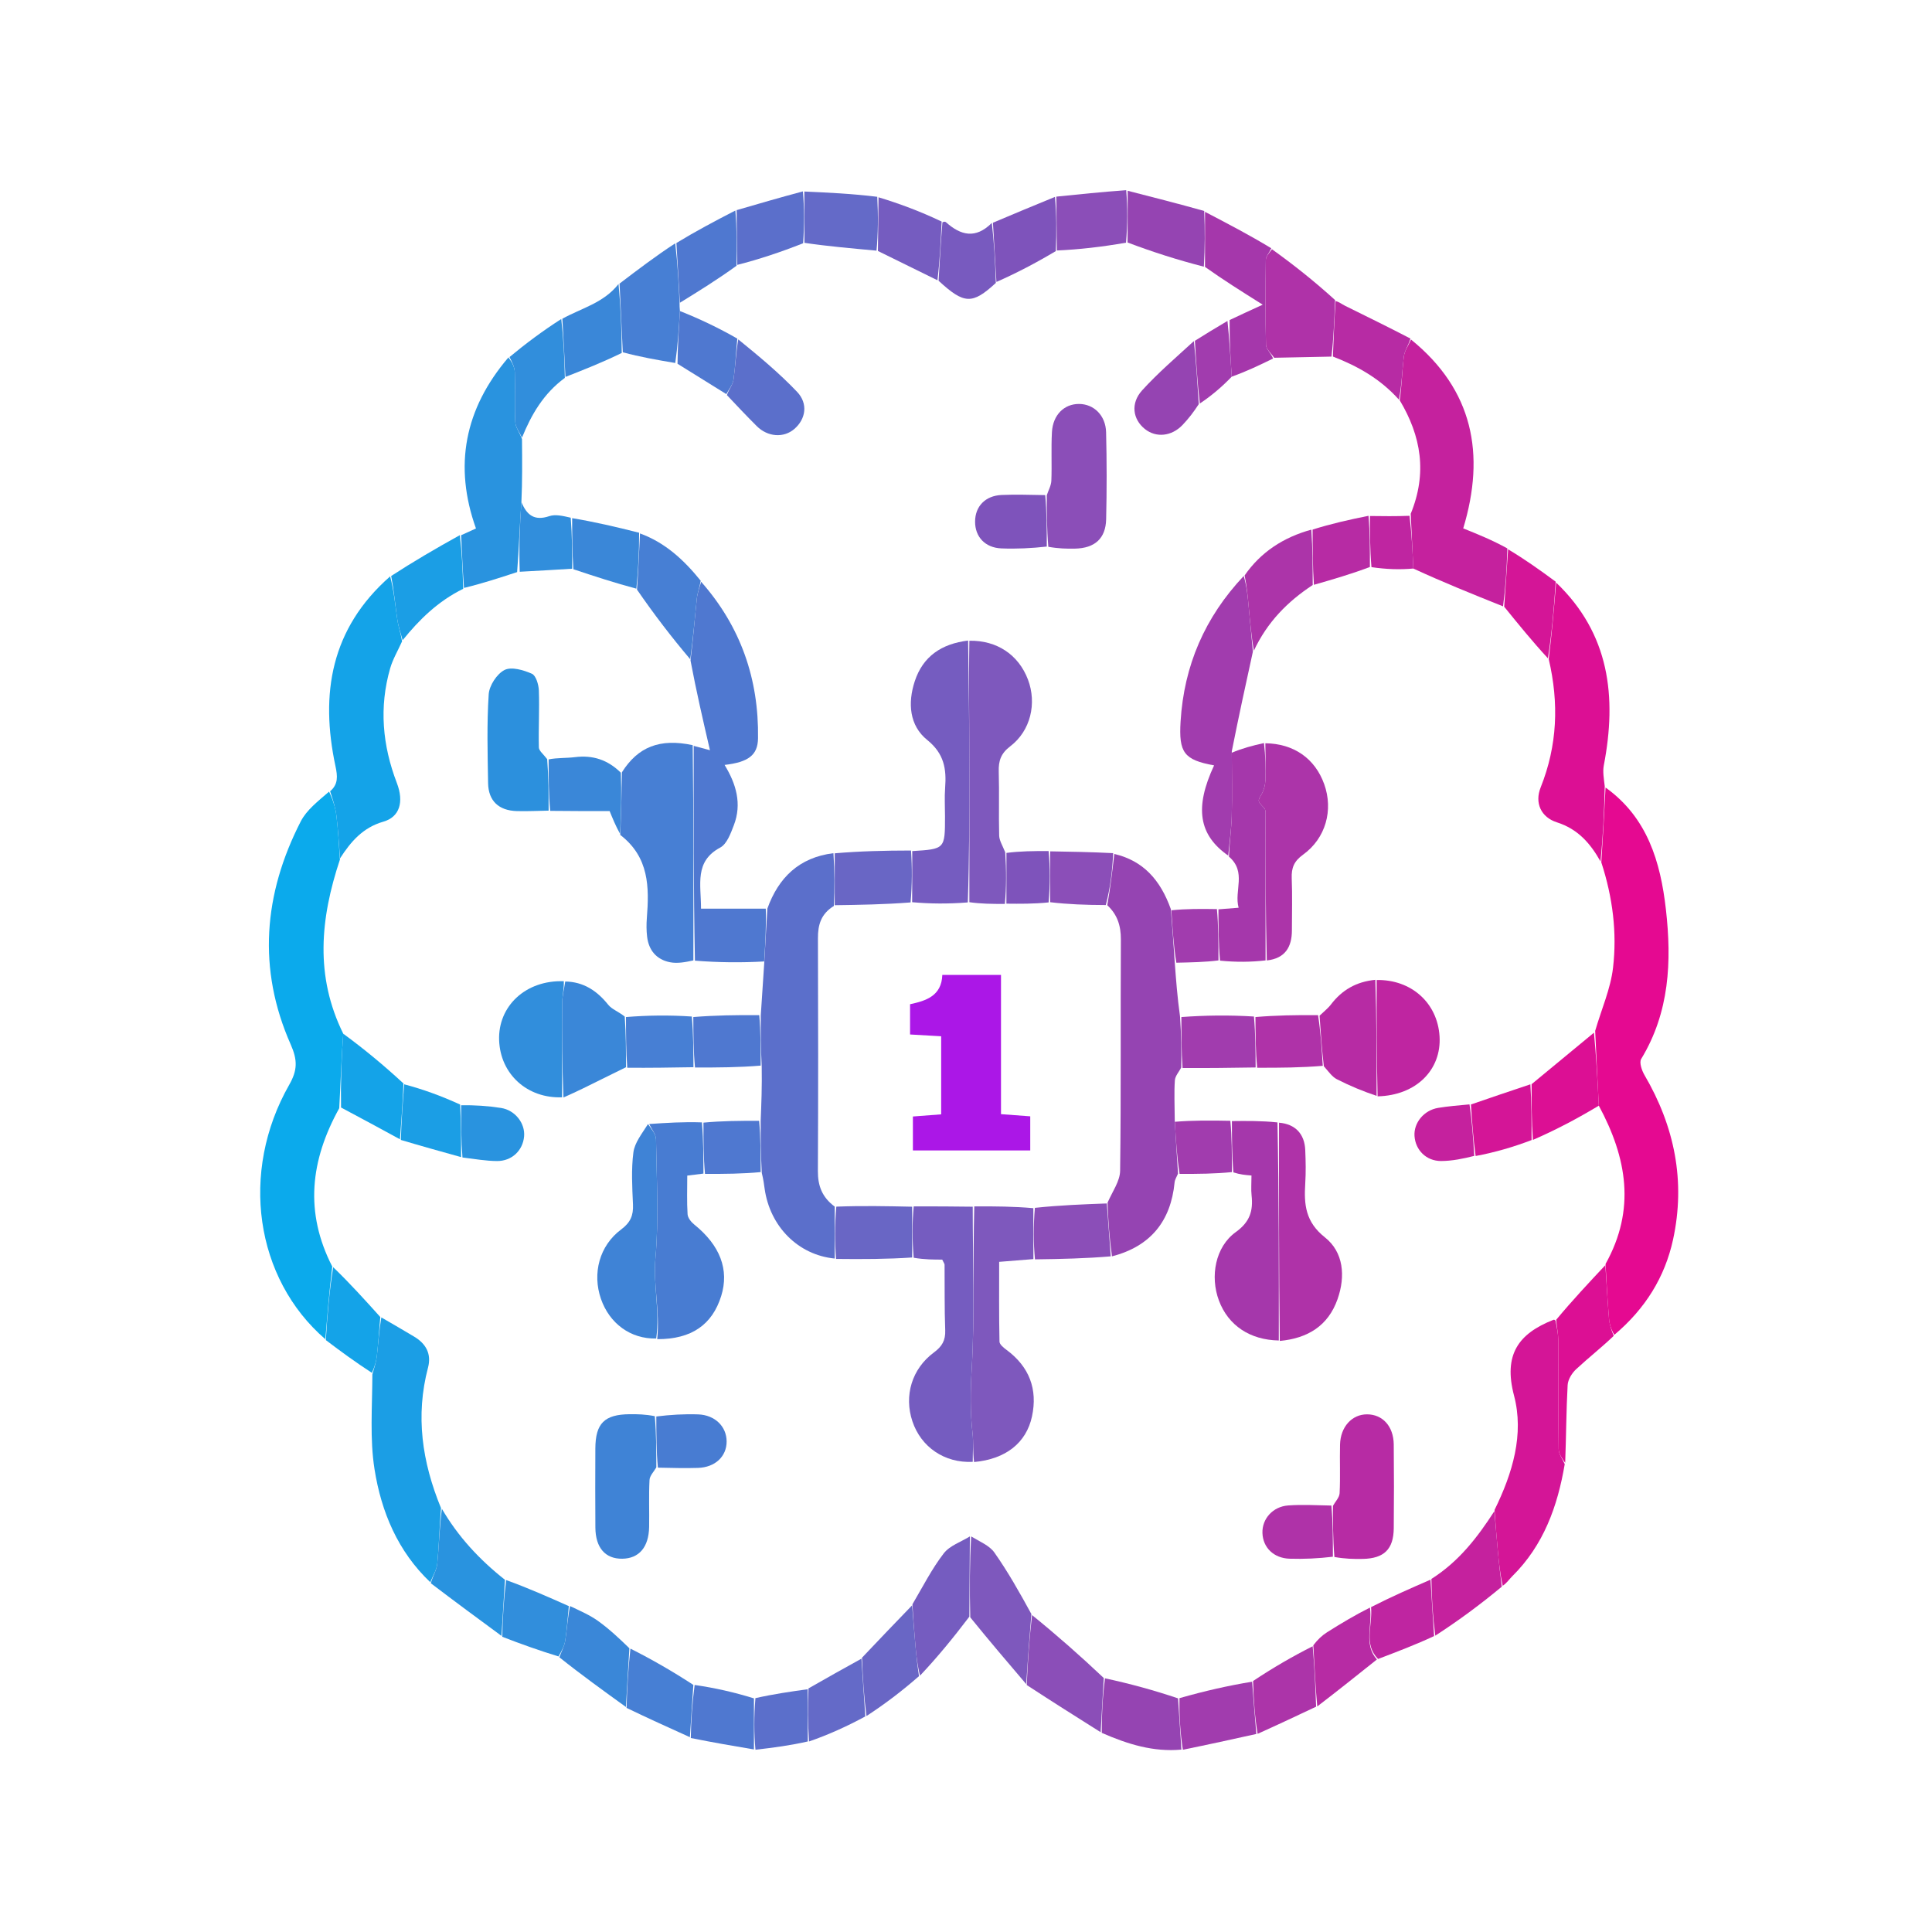 <svg version="1.1" id="Layer_1" xmlns="http://www.w3.org/2000/svg" xmlns:xlink="http://www.w3.org/1999/xlink" x="0px" y="0px"
	 width="100%" viewBox="0 0 574 574" enable-background="new 0 0 574 574" xml:space="preserve">
<path fill="#0BAAEC" opacity="1" stroke="none" 
	d="
M96.658,397.885 
	C75.793,379.881 71.143,348.232 85.925,322.296 
	C88.393,317.965 88.433,314.974 86.362,310.294 
	C76.442,287.88 78.298,265.608 89.347,244.052 
	C91.101,240.629 94.486,238.042 97.766,235.194 
	C98.944,237.678 99.671,240.013 99.957,242.4 
	C100.458,246.586 100.689,250.804 100.99,255.386 
	C95.131,272.962 93.546,290.046 101.98,307.116 
	C101.415,314.574 101.201,321.766 100.791,329.252 
	C92.184,344.761 90.46,360.204 98.716,376.289 
	C97.83,383.682 97.244,390.784 96.658,397.885 
z"/>
<path fill="#E50991" opacity="1" stroke="none" 
	d="
M477.007,233.974 
	C489.429,242.858 493.339,256.032 494.945,270.203 
	C496.696,285.65 496.02,300.758 487.598,314.621 
	C486.968,315.658 487.778,318.036 488.579,319.404 
	C497.52,334.67 500.839,350.972 497.06,368.312 
	C494.634,379.44 488.811,388.845 479.615,396.589 
	C478.705,395.085 478.175,393.406 478.032,391.694 
	C477.592,386.429 477.3,381.15 477.009,375.526 
	C486.032,359.341 483.38,344.024 475.01,328.495 
	C474.623,320.889 474.24,313.749 473.929,306.27 
	C475.813,299.8 478.509,293.773 479.235,287.517 
	C480.445,277.091 479.159,266.672 475.751,256.207 
	C476.251,248.497 476.629,241.236 477.007,233.974 
z"/>
<path fill="#C5219E" opacity="1" stroke="none" 
	d="
M419.22,100.882 
	C437.659,115.835 441.392,134.918 434.727,156.983 
	C439.125,158.757 443.385,160.476 447.839,162.942 
	C447.654,169.211 447.275,174.733 446.558,180.149 
	C437.434,176.498 428.648,172.954 419.903,168.914 
	C419.657,163.288 419.371,158.16 419.125,152.65 
	C424.08,140.552 422.238,129.587 415.859,118.926 
	C416.488,114.429 416.562,110.151 417.085,105.929 
	C417.3,104.185 418.479,102.561 419.22,100.882 
z"/>
<path fill="#14A3E8" opacity="1" stroke="none" 
	d="
M101.033,255.009 
	C100.689,250.804 100.458,246.586 99.957,242.4 
	C99.671,240.013 98.944,237.678 98.08,235.09 
	C100.521,233.001 100.307,230.621 99.664,227.613 
	C95.08,206.148 98.271,186.728 115.911,171.242 
	C117.054,175.557 117.43,179.81 118.04,184.028 
	C118.344,186.123 119.078,188.156 119.453,190.551 
	C118.147,193.437 116.685,195.896 115.92,198.557 
	C112.597,210.111 113.621,221.446 117.903,232.618 
	C120.067,238.264 118.747,242.724 113.903,244.116 
	C107.771,245.879 104.213,250.075 101.033,255.009 
z"/>
<path fill="#DC0F94" opacity="1" stroke="none" 
	d="
M476.773,233.628 
	C476.629,241.236 476.251,248.497 475.516,255.937 
	C472.485,250.556 468.793,246.302 462.556,244.316 
	C457.84,242.815 455.892,238.551 457.726,233.961 
	C462.703,221.506 463.201,208.911 460.128,195.813 
	C461.072,188.079 461.701,180.582 462.33,173.086 
	C478.213,188.278 480.41,207.013 476.495,227.39 
	C476.132,229.281 476.507,231.314 476.773,233.628 
z"/>
<path fill="#1B9EE5" opacity="1" stroke="none" 
	d="
M127.843,470.085 
	C118.19,460.931 113.272,449.167 111.271,436.498 
	C109.844,427.466 110.6,418.089 110.633,408.324 
	C111.257,406.141 111.785,404.516 111.97,402.853 
	C112.397,399.008 112.658,395.144 113.294,391.405 
	C116.741,393.381 119.88,395.241 123.021,397.1 
	C126.57,399.201 128.236,402.258 127.166,406.322 
	C123.403,420.606 125.373,434.295 131.016,448.034 
	C130.56,453.82 130.44,459.213 129.917,464.568 
	C129.733,466.456 128.563,468.249 127.843,470.085 
z"/>
<path fill="#D41597" opacity="1" stroke="none" 
	d="
M464.883,434.995 
	C462.765,447.535 458.596,459.108 449.3,468.298 
	C448.384,469.203 447.682,470.326 446.446,471.146 
	C445.672,467.529 445.314,464.116 445,460.699 
	C444.641,456.79 444.32,452.877 444.031,448.606 
	C449.437,437.61 452.841,426.101 449.82,414.624 
	C446.628,402.5 451.087,396.225 461.519,392.124 
	C461.671,392.063 461.84,392.043 462.168,392.387 
	C462.557,394.56 462.959,396.348 462.969,398.139 
	C463.029,408.94 462.927,419.743 463.083,430.543 
	C463.104,432.035 464.255,433.511 464.883,434.995 
z"/>
<path fill="#2993DF" opacity="1" stroke="none" 
	d="
M137.001,159.015 
	C138.329,158.41 139.657,157.806 141.411,157.007 
	C134.764,138.42 137.996,121.476 151.054,106.195 
	C152.181,107.654 152.899,109.124 152.944,110.614 
	C153.094,115.557 152.838,120.516 153.097,125.45 
	C153.178,127.005 154.391,128.5 155.086,130.441 
	C155.141,136.87 155.196,142.879 154.911,149.161 
	C154.38,156.237 154.187,163.04 153.638,169.97 
	C148.192,171.752 143.102,173.407 137.849,174.675 
	C137.457,169.196 137.229,164.105 137.001,159.015 
z"/>
<path fill="#A537AB" opacity="1" stroke="none" 
	d="
M358.012,62.938 
	C364.633,66.388 371.253,69.837 377.703,73.764 
	C377.026,75.225 376.096,76.201 376.082,77.19 
	C375.965,85.611 375.908,94.038 376.129,102.455 
	C376.163,103.754 377.704,105.015 378.234,106.519 
	C373.988,108.6 370.056,110.455 365.956,111.902 
	C365.528,106.088 365.269,100.681 365.319,95.081 
	C368.412,93.611 371.196,92.335 375.154,90.521 
	C368.945,86.621 363.477,83.186 358.006,79.299 
	C358.006,73.544 358.009,68.241 358.012,62.938 
z"/>
<path fill="#AF32A8" opacity="1" stroke="none" 
	d="
M378.548,106.293 
	C377.704,105.015 376.163,103.754 376.129,102.455 
	C375.908,94.038 375.965,85.611 376.082,77.19 
	C376.096,76.201 377.026,75.225 377.903,74.046 
	C384.412,78.722 390.549,83.595 396.66,89.15 
	C396.423,95.197 396.213,100.561 395.581,105.945 
	C389.622,106.074 384.085,106.184 378.548,106.293 
z"/>
<path fill="#477FD4" opacity="1" stroke="none" 
	d="
M184.068,84.252 
	C189.46,80.15 194.853,76.048 200.616,72.291 
	C201.324,78.406 201.662,84.177 201.898,90.144 
	C201.865,90.875 201.935,91.41 202.003,92.412 
	C201.67,97.878 201.337,102.876 200.623,107.848 
	C195.174,106.929 190.106,106.036 185.027,104.667 
	C184.7,97.544 184.384,90.898 184.068,84.252 
z"/>
<path fill="#7E58BD" opacity="1" stroke="none" 
	d="
M304.881,500.348 
	C299.435,493.961 293.989,487.574 288.271,480.522 
	C288.049,472.061 288.099,464.266 288.538,456.475 
	C291.136,458.046 293.966,459.177 295.437,461.265 
	C299.451,466.964 302.891,473.067 306.421,479.525 
	C305.816,486.809 305.349,493.578 304.881,500.348 
z"/>
<path fill="#755CC0" opacity="1" stroke="none" 
	d="
M288.15,456.471 
	C288.099,464.266 288.049,472.061 287.996,480.307 
	C283.271,486.538 278.549,492.319 273.336,497.838 
	C272.563,494.799 272.253,492.024 272.006,489.244 
	C271.642,485.149 271.323,481.049 271.09,476.627 
	C274.21,471.331 276.867,466.082 280.392,461.502 
	C282.164,459.199 285.514,458.109 288.15,456.471 
z"/>
<path fill="#2993DF" opacity="1" stroke="none" 
	d="
M127.996,470.385 
	C128.563,468.249 129.733,466.456 129.917,464.568 
	C130.44,459.213 130.56,453.82 131.281,448.262 
	C136.106,456.534 142.381,463.32 150.026,469.363 
	C149.675,475.233 149.336,480.629 148.996,486.026 
	C142.047,480.912 135.098,475.799 127.996,470.385 
z"/>
<path fill="#C5219E" opacity="1" stroke="none" 
	d="
M443.983,448.966 
	C444.32,452.877 444.641,456.79 445,460.699 
	C445.314,464.116 445.672,467.529 446.187,471.398 
	C439.856,476.666 433.348,481.481 426.422,485.959 
	C425.673,480.189 425.342,474.755 425.276,469.096 
	C433.486,463.901 438.998,456.677 443.983,448.966 
z"/>
<path fill="#8B4EB8" opacity="1" stroke="none" 
	d="
M305.045,500.625 
	C305.349,493.578 305.816,486.809 306.621,479.834 
	C313.972,485.8 320.987,491.972 327.94,498.548 
	C327.59,504.184 327.3,509.415 327.01,514.646 
	C319.743,510.065 312.476,505.483 305.045,500.625 
z"/>
<path fill="#DC0F94" opacity="1" stroke="none" 
	d="
M465.021,434.603 
	C464.255,433.511 463.104,432.035 463.083,430.543 
	C462.927,419.743 463.029,408.94 462.969,398.139 
	C462.959,396.348 462.557,394.56 462.346,392.106 
	C467.221,386.254 472.086,381.066 476.95,375.877 
	C477.3,381.15 477.592,386.429 478.032,391.694 
	C478.175,393.406 478.705,395.085 479.439,396.885 
	C475.952,400.234 471.97,403.355 468.277,406.788 
	C467.021,407.956 465.838,409.873 465.748,411.509 
	C465.334,419.064 465.318,426.642 465.021,434.603 
z"/>
<path fill="#B72BA4" opacity="1" stroke="none" 
	d="
M396.002,105.926 
	C396.213,100.561 396.423,95.197 396.797,89.455 
	C397.837,89.669 398.658,90.369 399.595,90.834 
	C406.007,94.015 412.444,97.146 419.046,100.587 
	C418.479,102.561 417.3,104.185 417.085,105.929 
	C416.562,110.151 416.488,114.429 415.616,118.729 
	C410.024,112.484 403.313,108.762 396.002,105.926 
z"/>
<path fill="#9544B2" opacity="1" stroke="none" 
	d="
M357.773,62.682 
	C358.009,68.241 358.006,73.544 357.664,79.232 
	C349.885,77.239 342.445,74.86 335.002,72.047 
	C335.011,66.634 335.021,61.656 335.031,56.677 
	C342.532,58.593 350.033,60.509 357.773,62.682 
z"/>
<path fill="#1B9EE5" opacity="1" stroke="none" 
	d="
M136.62,158.995 
	C137.229,164.105 137.457,169.196 137.618,174.931 
	C130.091,178.641 124.574,184.087 119.617,190.217 
	C119.078,188.156 118.344,186.123 118.04,184.028 
	C117.43,179.81 117.054,175.557 116.222,171.125 
	C122.655,166.946 129.447,162.961 136.62,158.995 
z"/>
<path fill="#9544B2" opacity="1" stroke="none" 
	d="
M327.335,514.836 
	C327.3,509.415 327.59,504.184 328.287,498.628 
	C335.798,500.246 342.9,502.19 350.002,504.59 
	C350.334,509.966 350.667,514.887 350.999,519.807 
	C342.736,520.574 335.108,518.242 327.335,514.836 
z"/>
<path fill="#646AC8" opacity="1" stroke="none" 
	d="
M238.968,56.901 
	C246.067,57.224 253.166,57.546 260.635,58.47 
	C260.947,64.238 260.89,69.404 260.413,74.473 
	C252.995,73.78 245.996,73.185 238.999,72.149 
	C238.989,66.772 238.979,61.836 238.968,56.901 
z"/>
<path fill="#3A87D8" opacity="1" stroke="none" 
	d="
M185.961,507.143 
	C179.305,502.343 172.649,497.543 166.178,492.375 
	C166.909,490.454 167.708,488.94 167.948,487.342 
	C168.452,483.978 168.664,480.571 169.36,477.166 
	C172.397,478.615 175.245,479.836 177.701,481.602 
	C180.958,483.942 183.909,486.706 186.991,489.699 
	C186.648,495.788 186.304,501.465 185.961,507.143 
z"/>
<path fill="#A13CAE" opacity="1" stroke="none" 
	d="
M351.423,519.854 
	C350.667,514.887 350.334,509.966 350.43,504.521 
	C357.908,502.392 364.958,500.788 372.005,499.639 
	C372.422,505.118 372.841,510.141 373.26,515.164 
	C366.122,516.743 358.984,518.321 351.423,519.854 
z"/>
<path fill="#477FD4" opacity="1" stroke="none" 
	d="
M186.148,507.42 
	C186.304,501.465 186.648,495.788 187.299,489.808 
	C193.737,493.047 199.867,496.588 205.997,500.586 
	C205.655,506.068 205.312,511.094 204.968,516.119 
	C198.758,513.312 192.547,510.504 186.148,507.42 
z"/>
<path fill="#8B4EB8" opacity="1" stroke="none" 
	d="
M334.595,56.504 
	C335.021,61.656 335.011,66.634 334.54,72.101 
	C327.385,73.354 320.689,74.119 313.995,74.423 
	C313.942,68.782 313.887,63.602 313.832,58.421 
	C320.607,57.724 327.383,57.027 334.595,56.504 
z"/>
<path fill="#AC34A9" opacity="1" stroke="none" 
	d="
M373.63,515.127 
	C372.841,510.141 372.422,505.118 372.293,499.426 
	C378.271,495.455 383.958,492.151 389.995,489.11 
	C390.571,495.268 390.796,501.163 391.02,507.058 
	C385.347,509.735 379.673,512.412 373.63,515.127 
z"/>
<path fill="#6966C5" opacity="1" stroke="none" 
	d="
M270.985,476.952 
	C271.323,481.049 271.642,485.149 272.006,489.244 
	C272.253,492.024 272.563,494.799 273.031,497.99 
	C268.078,502.328 262.939,506.253 257.426,509.835 
	C256.678,503.925 256.306,498.36 256.095,492.513 
	C261.166,487.138 266.076,482.045 270.985,476.952 
z"/>
<path fill="#318EDC" opacity="1" stroke="none" 
	d="
M155.086,130.022 
	C154.391,128.5 153.178,127.005 153.097,125.45 
	C152.838,120.516 153.094,115.557 152.944,110.614 
	C152.899,109.124 152.181,107.654 151.373,106.082 
	C156.102,102.15 161.23,98.31 166.75,94.78 
	C167.427,100.722 167.712,106.355 167.817,112.269 
	C161.461,116.942 157.865,123.189 155.086,130.022 
z"/>
<path fill="#5B6FCB" opacity="1" stroke="none" 
	d="
M238.539,56.862 
	C238.979,61.836 238.989,66.772 238.611,72.274 
	C231.835,74.953 225.446,77.064 219.042,78.697 
	C218.965,72.957 218.905,67.695 218.845,62.433 
	C225.266,60.563 231.687,58.693 238.539,56.862 
z"/>
<path fill="#7E53BB" opacity="1" stroke="none" 
	d="
M313.433,58.498 
	C313.887,63.602 313.942,68.782 313.681,74.602 
	C307.597,78.229 301.83,81.217 296.036,83.77 
	C295.674,77.614 295.338,71.892 295.003,66.171 
	C301.013,63.639 307.024,61.108 313.433,58.498 
z"/>
<path fill="#B72BA4" opacity="1" stroke="none" 
	d="
M391.361,506.983 
	C390.796,501.163 390.571,495.268 390.186,488.822 
	C391.443,487.15 392.775,485.895 394.293,484.934 
	C398.489,482.279 402.763,479.747 407.005,477.62 
	C407.809,483.046 405.07,488.509 409.08,493.035 
	C403.287,497.66 397.494,502.284 391.361,506.983 
z"/>
<path fill="#755CC0" opacity="1" stroke="none" 
	d="
M260.832,74.57 
	C260.89,69.404 260.947,64.238 261.007,58.614 
	C267.243,60.492 273.479,62.829 279.763,65.824 
	C279.493,72.126 279.174,77.769 278.527,83.272 
	C272.409,80.278 266.621,77.424 260.832,74.57 
z"/>
<path fill="#3A87D8" opacity="1" stroke="none" 
	d="
M167.997,111.988 
	C167.712,106.355 167.427,100.722 167.072,94.698 
	C172.782,91.528 179.328,90.039 183.766,84.377 
	C184.384,90.898 184.7,97.544 184.716,104.864 
	C178.943,107.689 173.47,109.838 167.997,111.988 
z"/>
<path fill="#4F78D0" opacity="1" stroke="none" 
	d="
M218.478,62.545 
	C218.905,67.695 218.965,72.957 218.826,78.954 
	C213.084,83.109 207.542,86.528 202,89.948 
	C201.662,84.177 201.324,78.406 200.958,72.195 
	C206.656,68.722 212.384,65.69 218.478,62.545 
z"/>
<path fill="#318EDC" opacity="1" stroke="none" 
	d="
M168.996,477.181 
	C168.664,480.571 168.452,483.978 167.948,487.342 
	C167.708,488.94 166.909,490.454 165.932,492.131 
	C160.149,490.353 154.799,488.451 149.222,486.288 
	C149.336,480.629 149.675,475.233 150.371,469.441 
	C156.816,471.758 162.906,474.469 168.996,477.181 
z"/>
<path fill="#785ABF" opacity="1" stroke="none" 
	d="
M278.856,83.413 
	C279.174,77.769 279.493,72.126 279.99,66.072 
	C280.469,65.783 280.834,65.831 281.06,66.033 
	C285.414,69.917 289.809,71.093 294.669,66.238 
	C295.338,71.892 295.674,77.614 295.866,84.059 
	C288.816,90.563 286.422,90.368 278.856,83.413 
z"/>
<path fill="#D41597" opacity="1" stroke="none" 
	d="
M462.195,172.819 
	C461.701,180.582 461.072,188.079 459.886,195.585 
	C455.184,190.481 451.04,185.368 446.896,180.255 
	C447.275,174.733 447.654,169.211 448.061,163.201 
	C452.747,165.994 457.404,169.273 462.195,172.819 
z"/>
<path fill="#BF25A1" opacity="1" stroke="none" 
	d="
M409.431,492.884 
	C405.07,488.509 407.809,483.046 407.347,477.472 
	C413.464,474.353 419.237,471.837 425.01,469.321 
	C425.342,474.755 425.673,480.189 426.074,486.079 
	C420.689,488.602 415.235,490.668 409.431,492.884 
z"/>
<path fill="#14A3E8" opacity="1" stroke="none" 
	d="
M112.987,391.288 
	C112.658,395.144 112.397,399.008 111.97,402.853 
	C111.785,404.516 111.257,406.141 110.499,407.876 
	C105.727,404.78 101.343,401.591 96.808,398.143 
	C97.244,390.784 97.83,383.682 98.989,376.479 
	C104.037,381.347 108.512,386.318 112.987,391.288 
z"/>
<path fill="#4F78D0" opacity="1" stroke="none" 
	d="
M205.236,516.369 
	C205.312,511.094 205.655,506.068 206.377,500.604 
	C212.503,501.486 218.251,502.808 224,504.589 
	C223.999,509.953 223.997,514.859 223.996,519.766 
	C217.832,518.717 211.668,517.668 205.236,516.369 
z"/>
<path fill="#646AC8" opacity="1" stroke="none" 
	d="
M255.933,492.794 
	C256.306,498.36 256.678,503.925 257.086,509.952 
	C251.661,512.892 246.202,515.369 240.372,517.39 
	C239.989,511.912 239.979,506.891 240.207,501.622 
	C245.608,498.514 250.77,495.654 255.933,492.794 
z"/>
<path fill="#5B6FCB" opacity="1" stroke="none" 
	d="
M239.968,501.87 
	C239.979,506.891 239.989,511.912 239.999,517.389 
	C234.963,518.539 229.927,519.233 224.444,519.846 
	C223.997,514.859 223.999,509.953 224.434,504.52 
	C229.901,503.286 234.935,502.578 239.968,501.87 
z"/>
<path fill="#14A3E8" opacity="1" stroke="none" 
	d="
M101.98,307.116 
	C108.118,311.618 113.905,316.387 119.871,321.897 
	C119.641,327.919 119.232,333.2 118.823,338.481 
	C113.101,335.364 107.38,332.247 101.322,329.044 
	C101.201,321.766 101.415,314.574 101.98,307.116 
z"/>
<path fill="#DC0F94" opacity="1" stroke="none" 
	d="
M475.01,328.495 
	C468.61,332.343 462.207,335.726 455.414,338.671 
	C455.028,332.861 455.033,327.487 455.038,322.114 
	C461.119,317.079 467.201,312.044 473.569,306.809 
	C474.24,313.749 474.623,320.889 475.01,328.495 
z"/>
<path fill="#BF25A1" opacity="1" stroke="none" 
	d="
M407.01,153.306 
	C410.824,153.357 414.638,153.408 418.769,153.245 
	C419.371,158.16 419.657,163.288 419.903,168.914 
	C415.882,169.278 411.902,169.145 407.461,168.5 
	C407.004,163.094 407.007,158.2 407.01,153.306 
z"/>
<path fill="#318EDC" opacity="1" stroke="none" 
	d="
M154.911,149.161 
	C156.47,152.918 158.656,154.876 163.2,153.348 
	C164.986,152.748 167.143,153.25 169.561,153.81 
	C169.994,159.237 169.996,164.103 169.998,168.969 
	C164.943,169.277 159.888,169.585 154.414,169.868 
	C154.187,163.04 154.38,156.237 154.911,149.161 
z"/>
<path fill="#A13CAE" opacity="1" stroke="none" 
	d="
M365.956,111.902 
	C363.026,114.947 359.928,117.584 356.462,119.89 
	C355.731,113.456 355.366,107.353 355.002,101.25 
	C358.119,99.307 361.236,97.363 364.681,95.347 
	C365.269,100.681 365.528,106.088 365.956,111.902 
z"/>
<path fill="#4F78D0" opacity="1" stroke="none" 
	d="
M202.003,92.412 
	C207.726,94.665 213.449,97.385 219.053,100.602 
	C218.624,105.013 218.481,108.953 217.919,112.832 
	C217.703,114.323 216.531,115.676 215.795,117.092 
	C211.057,114.155 206.319,111.218 201.293,108.078 
	C201.337,102.876 201.67,97.878 202.003,92.412 
z"/>
<path fill="#5B6FCB" opacity="1" stroke="none" 
	d="
M227.981,269.952 
	C231.284,260.769 237.385,254.756 247.61,253.478 
	C247.996,258.967 247.991,263.953 247.733,269.174 
	C243.911,271.517 242.998,274.777 243.012,278.718 
	C243.09,301.787 243.111,324.857 242.996,347.926 
	C242.975,352.294 244.226,355.694 247.997,358.484 
	C247.999,363.938 247.998,368.927 247.998,373.915 
	C237.181,372.873 228.742,364.447 227.165,353.108 
	C226.984,351.803 226.827,350.494 226.328,348.488 
	C225.998,342.884 225.998,337.979 225.997,333.074 
	C226.204,327.926 226.41,322.777 226.308,316.876 
	C226.007,311.334 226.014,306.546 226.022,301.757 
	C226.356,296.836 226.691,291.916 227.056,286.114 
	C227.385,280.139 227.683,275.046 227.981,269.952 
z"/>
<path fill="#9544B2" opacity="1" stroke="none" 
	d="
M331.064,253.709 
	C339.625,255.712 344.744,261.382 347.863,270.125 
	C348.346,275.964 348.688,281.013 349.03,286.063 
	C349.409,291.158 349.787,296.253 350.581,301.962 
	C350.986,307.43 350.976,312.285 350.966,317.139 
	C350.298,318.414 349.146,319.655 349.055,320.97 
	C348.804,324.597 348.996,328.254 349.02,332.831 
	C349.35,338.734 349.672,343.706 349.994,348.677 
	C349.643,349.548 349.061,350.397 348.974,351.294 
	C347.851,362.828 341.806,370.31 330.361,373.262 
	C329.615,367.728 329.225,362.637 329.062,357.304 
	C330.511,353.985 332.749,350.92 332.79,347.826 
	C333.09,324.934 332.884,302.036 333.014,279.14 
	C333.038,274.992 331.937,271.686 328.974,268.941 
	C329.895,263.713 330.48,258.711 331.064,253.709 
z"/>
<path fill="#4F78D0" opacity="1" stroke="none" 
	d="
M227.514,269.958 
	C227.683,275.046 227.385,280.139 227.03,285.652 
	C220.291,286.027 213.609,285.983 206.463,285.413 
	C206.034,263.789 206.068,242.692 206.102,221.595 
	C207.207,221.89 208.313,222.186 210.926,222.885 
	C208.81,213.747 206.858,205.309 205.154,196.246 
	C205.936,189.667 206.406,183.708 207.039,177.766 
	C207.217,176.099 207.872,174.483 208.309,172.844 
	C220.045,186.13 225.475,201.748 225.211,219.356 
	C225.135,224.384 222.312,226.442 215.27,227.26 
	C218.722,232.895 220.465,238.826 218.032,245.159 
	C217.101,247.583 215.969,250.747 213.985,251.807 
	C206.248,255.94 208.287,262.729 208.272,269.964 
	C214.599,269.964 220.823,269.964 227.514,269.958 
z"/>
<path fill="#477FD4" opacity="1" stroke="none" 
	d="
M205.805,221.391 
	C206.068,242.692 206.034,263.789 205.999,285.341 
	C203.672,285.854 201.264,286.323 199.036,285.881 
	C195.054,285.091 192.725,282.338 192.253,278.264 
	C192.043,276.455 192.036,274.595 192.178,272.777 
	C192.896,263.594 192.892,254.686 184.277,248.051 
	C184.56,241.411 184.67,235.425 184.78,229.439 
	C189.528,221.891 196.05,219.295 205.805,221.391 
z"/>
<path fill="#7E58BD" opacity="1" stroke="none" 
	d="
M307.027,374.079 
	C303.899,374.331 300.77,374.583 296.852,374.898 
	C296.852,382.767 296.785,390.684 296.948,398.596 
	C296.965,399.444 298.196,400.428 299.067,401.072 
	C305.813,406.063 308.34,412.762 306.606,420.826 
	C304.917,428.677 298.811,433.522 289.39,434.371 
	C289,431.205 289.25,428.518 288.95,425.893 
	C288.226,419.538 288.312,413.305 288.69,406.858 
	C289.631,390.792 288.999,374.634 289.457,358.417 
	C295.612,358.385 301.308,358.448 307.003,358.947 
	C307.011,364.281 307.019,369.18 307.027,374.079 
z"/>
<path fill="#755CC0" opacity="1" stroke="none" 
	d="
M288.998,358.513 
	C288.999,374.634 289.631,390.792 288.69,406.858 
	C288.312,413.305 288.226,419.538 288.95,425.893 
	C289.25,428.518 289,431.205 289,434.315 
	C280.584,434.741 273.617,429.883 271.077,422.271 
	C268.546,414.686 270.881,406.685 277.472,401.813 
	C279.875,400.037 280.938,398.237 280.826,395.233 
	C280.583,388.748 280.693,382.251 280.634,375.758 
	C280.631,375.465 280.379,375.175 279.938,374.23 
	C277.464,374.23 274.687,374.23 271.458,373.68 
	C271.004,368.258 271.002,363.386 271.46,358.42 
	C277.612,358.389 283.305,358.451 288.998,358.513 
z"/>
<path fill="#A13CAE" opacity="1" stroke="none" 
	d="
M364.91,254.204 
	C356.122,248.067 354.849,239.947 360.71,227.395 
	C351.73,225.767 350.185,223.578 350.756,214.308 
	C351.774,197.759 357.934,183.416 369.511,171.125 
	C370.447,174.286 370.717,177.358 371.001,180.428 
	C371.408,184.818 371.824,189.206 372.236,193.595 
	C370.139,203.17 368.042,212.745 365.966,223.204 
	C365.99,230.219 366.125,236.352 365.952,242.476 
	C365.841,246.392 365.273,250.295 364.91,254.204 
z"/>
<path fill="#487CD2" opacity="1" stroke="none" 
	d="
M192.889,333.943 
	C197.951,333.604 203.014,333.265 208.538,333.462 
	C208.996,338.89 208.994,343.783 208.991,348.675 
	C207.537,348.855 206.084,349.034 204.186,349.269 
	C204.186,353.191 204.039,356.989 204.28,360.762 
	C204.348,361.83 205.348,363.076 206.264,363.813 
	C213.934,369.989 216.713,377.232 214.266,385.056 
	C211.619,393.515 205.517,397.906 195.258,397.865 
	C196.102,389.412 194.024,381.722 194.73,373.809 
	C195.772,362.135 195.076,350.298 194.906,338.533 
	C194.883,336.994 193.592,335.472 192.889,333.943 
z"/>
<path fill="#A537AB" opacity="1" stroke="none" 
	d="
M366.002,333.073 
	C370.362,333.023 374.723,332.973 379.541,333.471 
	C379.977,355.433 379.955,376.848 379.933,398.262 
	C371.376,398.11 364.914,393.802 362.148,386.407 
	C359.456,379.212 361.077,370.409 367.169,366.039 
	C371.363,363.031 372.342,359.728 371.849,355.183 
	C371.654,353.393 371.817,351.564 371.817,349.244 
	C370.012,349.097 368.442,348.969 366.439,348.314 
	C366.004,342.883 366.003,337.978 366.002,333.073 
z"/>
<path fill="#AC34A9" opacity="1" stroke="none" 
	d="
M375.94,220.827 
	C384.355,220.923 390.695,225.332 393.431,232.995 
	C396.172,240.667 393.899,249.056 387.14,253.923 
	C384.451,255.859 383.655,257.859 383.775,260.93 
	C383.976,266.088 383.831,271.259 383.827,276.424 
	C383.823,281.342 381.827,284.758 376.362,285.353 
	C376.001,270.885 376.006,256.888 375.987,242.89 
	C375.985,241.951 376.142,240.689 375.626,240.131 
	C373.553,237.89 373.612,238.055 374.837,235.924 
	C375.524,234.73 375.897,233.212 375.948,231.823 
	C376.081,228.162 375.96,224.493 375.94,220.827 
z"/>
<path fill="#AF32A8" opacity="1" stroke="none" 
	d="
M380.227,398.395 
	C379.955,376.848 379.977,355.433 379.999,333.556 
	C384.814,333.934 387.587,336.885 387.791,341.666 
	C387.933,344.985 388,348.326 387.79,351.638 
	C387.395,357.848 387.843,363.034 393.622,367.61 
	C399.174,372.006 399.793,379.147 397.389,385.978 
	C394.608,393.88 388.576,397.612 380.227,398.395 
z"/>
<path fill="#3F83D6" opacity="1" stroke="none" 
	d="
M192.523,333.955 
	C193.592,335.472 194.883,336.994 194.906,338.533 
	C195.076,350.298 195.772,362.135 194.73,373.809 
	C194.024,381.722 196.102,389.412 194.963,397.678 
	C187.302,397.846 181.056,393.173 178.535,385.877 
	C175.938,378.362 178.063,370.109 184.539,365.281 
	C187.325,363.204 188.206,361.098 188.06,357.841 
	C187.83,352.69 187.524,347.46 188.182,342.384 
	C188.561,339.456 190.771,336.765 192.523,333.955 
z"/>
<path fill="#3F83D6" opacity="1" stroke="none" 
	d="
M194.998,435.961 
	C194.292,437.203 193.043,438.417 192.975,439.693 
	C192.728,444.338 192.941,449.006 192.858,453.663 
	C192.751,459.676 189.854,463.034 184.879,463.099 
	C179.847,463.165 176.931,459.857 176.887,453.84 
	C176.83,446.02 176.845,438.2 176.878,430.381 
	C176.911,422.872 179.571,420.23 187.101,420.163 
	C189.429,420.142 191.758,420.196 194.541,420.747 
	C194.996,426.172 194.997,431.067 194.998,435.961 
z"/>
<path fill="#B72BA4" opacity="1" stroke="none" 
	d="
M396.016,447.396 
	C396.709,446.145 397.937,444.921 398.001,443.638 
	C398.241,438.836 398.007,434.012 398.126,429.201 
	C398.257,423.909 401.661,420.199 406.147,420.202 
	C410.774,420.205 414.028,423.754 414.084,429.152 
	C414.17,437.451 414.169,445.753 414.087,454.052 
	C414.026,460.291 411.201,463.024 404.882,463.155 
	C402.227,463.211 399.57,463.14 396.457,462.584 
	C396.004,457.16 396.01,452.278 396.016,447.396 
z"/>
<path fill="#A537AB" opacity="1" stroke="none" 
	d="
M375.53,220.764 
	C375.96,224.493 376.081,228.162 375.948,231.823 
	C375.897,233.212 375.524,234.73 374.837,235.924 
	C373.612,238.055 373.553,237.89 375.626,240.131 
	C376.142,240.689 375.985,241.951 375.987,242.89 
	C376.006,256.888 376.001,270.885 376.002,285.337 
	C371.644,285.838 367.285,285.885 362.465,285.41 
	C362.004,279.979 362.005,275.07 362.005,270.162 
	C363.792,270.021 365.579,269.881 367.996,269.69 
	C366.59,264.617 370.453,259.096 365.122,254.504 
	C365.273,250.295 365.841,246.392 365.952,242.476 
	C366.125,236.352 365.99,230.219 365.967,223.635 
	C369.006,222.353 372.063,221.527 375.53,220.764 
z"/>
<path fill="#2C90DD" opacity="1" stroke="none" 
	d="
M162.996,240.84 
	C159.843,240.893 156.687,241.061 153.539,240.972 
	C148.173,240.82 145.1,237.938 145.014,232.675 
	C144.871,223.874 144.621,215.046 145.194,206.281 
	C145.364,203.684 147.615,200.226 149.886,199.06 
	C151.932,198.009 155.525,199.07 158.013,200.163 
	C159.235,200.7 160.035,203.398 160.097,205.152 
	C160.298,210.782 159.961,216.43 160.098,222.065 
	C160.122,223.067 161.422,224.038 162.566,225.547 
	C162.998,230.994 162.997,235.917 162.996,240.84 
z"/>
<path fill="#318EDC" opacity="1" stroke="none" 
	d="
M167.001,326.006 
	C156.678,326.41 148.665,319.162 148.291,309.083 
	C147.916,298.981 156.126,291.128 167.511,291.524 
	C167.578,293.95 167.058,295.891 167.04,297.837 
	C166.953,307.226 167.001,316.616 167.001,326.006 
z"/>
<path fill="#BF25A1" opacity="1" stroke="none" 
	d="
M409.004,291.16 
	C419.292,290.975 427.088,297.96 427.694,307.904 
	C428.296,317.812 420.776,325.462 409.28,325.725 
	C408.997,313.791 409,302.476 409.004,291.16 
z"/>
<path fill="#3A87D8" opacity="1" stroke="none" 
	d="
M167.401,326.062 
	C167.001,316.616 166.953,307.226 167.04,297.837 
	C167.058,295.891 167.578,293.95 167.93,291.609 
	C173.361,291.686 177.38,294.362 180.708,298.521 
	C181.775,299.855 183.697,300.504 185.609,302.022 
	C185.989,307.408 185.987,312.239 185.986,317.07 
	C183.651,318.22 181.313,319.361 178.984,320.521 
	C175.253,322.38 171.528,324.252 167.401,326.062 
z"/>
<path fill="#B72BA4" opacity="1" stroke="none" 
	d="
M408.618,291.108 
	C409,302.476 408.997,313.791 408.989,325.576 
	C405.04,324.266 401.033,322.61 397.186,320.642 
	C395.8,319.932 394.799,318.472 393.31,316.77 
	C392.68,311.378 392.362,306.569 392.045,301.761 
	C393.183,300.656 394.478,299.672 395.431,298.426 
	C398.69,294.164 402.899,291.66 408.618,291.108 
z"/>
<path fill="#AC34A9" opacity="1" stroke="none" 
	d="
M372.512,193.346 
	C371.824,189.206 371.408,184.818 371.001,180.428 
	C370.717,177.358 370.447,174.286 369.781,170.956 
	C374.565,164.04 381.307,159.637 389.598,157.36 
	C389.992,163.147 390,168.478 390.008,173.81 
	C382.547,178.702 376.486,184.844 372.512,193.346 
z"/>
<path fill="#477FD4" opacity="1" stroke="none" 
	d="
M208.177,172.529 
	C207.872,174.483 207.217,176.099 207.039,177.766 
	C206.406,183.708 205.936,189.667 205.076,195.873 
	C199.534,189.329 194.318,182.53 189.251,175.172 
	C189.648,169.236 189.896,163.859 190.144,158.483 
	C197.553,161.181 203.124,166.274 208.177,172.529 
z"/>
<path fill="#6966C5" opacity="1" stroke="none" 
	d="
M271.001,358.513 
	C271.002,363.386 271.004,368.258 271.011,373.601 
	C263.61,374.095 256.204,374.12 248.398,374.029 
	C247.998,368.927 247.999,363.938 248.466,358.494 
	C256.29,358.196 263.645,358.354 271.001,358.513 
z"/>
<path fill="#A13CAE" opacity="1" stroke="none" 
	d="
M351.337,317.301 
	C350.976,312.285 350.986,307.43 350.987,302.167 
	C358.021,301.652 365.063,301.548 372.552,302.01 
	C373.015,307.432 373.032,312.288 373.049,317.144 
	C365.936,317.251 358.822,317.357 351.337,317.301 
z"/>
<path fill="#8B4EB8" opacity="1" stroke="none" 
	d="
M307.489,374.156 
	C307.019,369.18 307.011,364.281 307.462,358.854 
	C314.893,358.066 321.864,357.806 328.835,357.546 
	C329.225,362.637 329.615,367.728 330.007,373.265 
	C322.657,373.886 315.304,374.06 307.489,374.156 
z"/>
<path fill="#3A87D8" opacity="1" stroke="none" 
	d="
M163.459,240.91 
	C162.997,235.917 162.998,230.994 162.998,225.615 
	C165.607,225.104 168.246,225.27 170.823,224.948 
	C176.123,224.286 180.552,225.729 184.457,229.574 
	C184.67,235.425 184.56,241.411 184.218,247.714 
	C182.952,245.482 181.918,242.935 181.124,240.979 
	C175.34,240.979 169.631,240.979 163.459,240.91 
z"/>
<path fill="#3A87D8" opacity="1" stroke="none" 
	d="
M189.883,158.274 
	C189.896,163.859 189.648,169.236 189.062,174.893 
	C182.716,173.206 176.709,171.239 170.35,169.121 
	C169.996,164.103 169.994,159.237 169.985,153.941 
	C176.526,155.029 183.074,156.547 189.883,158.274 
z"/>
<path fill="#477FD4" opacity="1" stroke="none" 
	d="
M186.357,317.229 
	C185.987,312.239 185.989,307.408 185.975,302.167 
	C192.336,301.655 198.712,301.552 205.54,302.012 
	C206.003,307.406 206.013,312.238 206.024,317.07 
	C199.592,317.176 193.16,317.282 186.357,317.229 
z"/>
<path fill="#4F78D0" opacity="1" stroke="none" 
	d="
M206.485,317.153 
	C206.013,312.238 206.003,307.406 205.98,302.164 
	C212.354,301.652 218.74,301.549 225.574,301.602 
	C226.014,306.546 226.007,311.334 226,316.594 
	C219.648,317.122 213.297,317.179 206.485,317.153 
z"/>
<path fill="#AF32A8" opacity="1" stroke="none" 
	d="
M373.508,317.226 
	C373.032,312.288 373.015,307.432 372.993,302.165 
	C379.04,301.652 385.094,301.549 391.596,301.604 
	C392.362,306.569 392.68,311.378 392.997,316.66 
	C386.653,317.192 380.31,317.25 373.508,317.226 
z"/>
<path fill="#AF32A8" opacity="1" stroke="none" 
	d="
M395.557,447.3 
	C396.01,452.278 396.004,457.16 395.999,462.505 
	C391.714,463.024 387.424,463.227 383.144,463.094 
	C378.403,462.947 375.207,459.765 375.073,455.448 
	C374.943,451.267 378.134,447.605 382.728,447.27 
	C386.832,446.972 390.974,447.205 395.557,447.3 
z"/>
<path fill="#487CD2" opacity="1" stroke="none" 
	d="
M195.46,436.042 
	C194.997,431.067 194.996,426.172 194.991,420.839 
	C199.134,420.324 203.287,420.07 207.426,420.216 
	C212.429,420.394 215.87,423.835 215.882,428.253 
	C215.894,432.703 212.489,435.946 207.383,436.115 
	C203.566,436.241 199.742,436.129 195.46,436.042 
z"/>
<path fill="#D41597" opacity="1" stroke="none" 
	d="
M454.678,322.153 
	C455.033,327.487 455.028,332.861 455.04,338.715 
	C449.641,340.777 444.226,342.357 438.408,343.45 
	C437.673,338.025 437.343,333.087 437.012,328.149 
	C442.78,326.164 448.549,324.178 454.678,322.153 
z"/>
<path fill="#1B9EE5" opacity="1" stroke="none" 
	d="
M119.101,338.681 
	C119.232,333.2 119.641,327.919 120.086,322.148 
	C125.548,323.598 130.973,325.539 136.699,328.162 
	C136.996,333.823 136.992,338.801 136.988,343.778 
	C131.118,342.146 125.248,340.513 119.101,338.681 
z"/>
<path fill="#B72BA4" opacity="1" stroke="none" 
	d="
M390.361,173.747 
	C390,168.478 389.992,163.147 389.973,157.338 
	C395.365,155.636 400.769,154.411 406.592,153.246 
	C407.007,158.2 407.004,163.094 407.002,168.448 
	C401.574,170.501 396.144,172.093 390.361,173.747 
z"/>
<path fill="#2993DF" opacity="1" stroke="none" 
	d="
M137.394,343.89 
	C136.992,338.801 136.996,333.823 137.001,328.371 
	C140.955,328.309 144.934,328.561 148.856,329.175 
	C153.063,329.833 156.069,333.752 155.708,337.655 
	C155.325,341.809 152.089,344.966 147.68,344.947 
	C144.386,344.932 141.094,344.338 137.394,343.89 
z"/>
<path fill="#4F78D0" opacity="1" stroke="none" 
	d="
M209.452,348.761 
	C208.994,343.783 208.996,338.89 208.999,333.537 
	C214.356,333.026 219.714,332.975 225.535,333 
	C225.998,337.979 225.998,342.884 225.999,348.233 
	C220.638,348.734 215.276,348.79 209.452,348.761 
z"/>
<path fill="#A13CAE" opacity="1" stroke="none" 
	d="
M365.54,332.995 
	C366.003,337.978 366.004,342.883 366.008,348.232 
	C360.979,348.732 355.948,348.788 350.455,348.761 
	C349.672,343.706 349.35,338.734 349.049,333.285 
	C354.406,332.843 359.742,332.88 365.54,332.995 
z"/>
<path fill="#C5219E" opacity="1" stroke="none" 
	d="
M436.59,328.113 
	C437.343,333.087 437.673,338.025 438.007,343.415 
	C434.725,344.249 431.441,344.927 428.155,344.939 
	C423.747,344.954 420.538,341.694 420.253,337.527 
	C419.983,333.596 423.036,329.853 427.274,329.155 
	C430.218,328.671 433.202,328.428 436.59,328.113 
z"/>
<path fill="#A13CAE" opacity="1" stroke="none" 
	d="
M361.545,270.094 
	C362.005,275.07 362.004,279.979 362.005,285.34 
	C357.988,285.857 353.969,285.921 349.49,286.024 
	C348.688,281.013 348.346,275.964 348.007,270.448 
	C352.367,269.996 356.726,270.011 361.545,270.094 
z"/>
<path fill="#7E58BD" opacity="1" stroke="none" 
	d="
M288.003,190.364 
	C296.143,190.212 302.608,194.5 305.413,201.913 
	C308.075,208.949 306.213,217.108 300.154,221.717 
	C297.348,223.851 296.638,226.057 296.731,229.265 
	C296.914,235.587 296.694,241.92 296.854,248.242 
	C296.89,249.685 297.792,251.106 298.652,253.203 
	C299.007,258.74 299.006,263.61 298.552,268.55 
	C294.732,268.573 291.365,268.527 287.999,268.044 
	C288,254.675 287.993,241.741 288.003,228.808 
	C288.013,215.993 287.775,203.179 288.003,190.364 
z"/>
<path fill="#755CC0" opacity="1" stroke="none" 
	d="
M287.63,190.308 
	C287.775,203.179 288.013,215.993 288.003,228.808 
	C287.993,241.741 288,254.675 287.536,268.112 
	C281.716,268.57 276.358,268.525 271.001,268.046 
	C271.011,262.694 271.022,257.777 271.032,252.859 
	C280.763,252.255 280.763,252.255 280.763,242.531 
	C280.763,239.709 280.587,236.873 280.8,234.067 
	C281.224,228.466 280.53,223.918 275.479,219.846 
	C270.174,215.568 269.656,208.872 271.773,202.411 
	C274.2,195.005 279.717,191.277 287.63,190.308 
z"/>
<path fill="#8B4EB8" opacity="1" stroke="none" 
	d="
M310.998,147.159 
	C311.473,145.709 312.299,144.272 312.358,142.806 
	C312.548,138.005 312.264,133.182 312.531,128.389 
	C312.816,123.262 316.166,119.997 320.576,120.013 
	C324.969,120.028 328.496,123.406 328.622,128.423 
	C328.839,137.039 328.839,145.667 328.637,154.283 
	C328.502,160.015 325.229,162.882 319.374,162.996 
	C316.888,163.045 314.4,162.985 311.457,162.452 
	C310.999,157.006 310.999,152.083 310.998,147.159 
z"/>
<path fill="#5B6FCB" opacity="1" stroke="none" 
	d="
M215.965,117.384 
	C216.531,115.676 217.703,114.323 217.919,112.832 
	C218.481,108.953 218.624,105.013 219.341,100.836 
	C225.46,105.811 231.45,110.783 236.784,116.38 
	C240.163,119.926 239.401,124.501 236.014,127.437 
	C232.849,130.18 228.091,129.855 224.818,126.586 
	C221.884,123.656 219.026,120.649 215.965,117.384 
z"/>
<path fill="#6966C5" opacity="1" stroke="none" 
	d="
M270.663,252.691 
	C271.022,257.777 271.011,262.694 270.537,268.113 
	C262.712,268.723 255.349,268.831 247.987,268.938 
	C247.991,263.953 247.996,258.967 248,253.519 
	C255.431,252.878 262.863,252.701 270.663,252.691 
z"/>
<path fill="#9544B2" opacity="1" stroke="none" 
	d="
M354.693,101.347 
	C355.366,107.353 355.731,113.456 356.158,120.069 
	C354.602,122.473 353.065,124.444 351.349,126.244 
	C348.085,129.668 343.473,130.118 340.15,127.465 
	C336.548,124.59 335.828,119.829 339.333,115.968 
	C344.009,110.817 349.336,106.258 354.693,101.347 
z"/>
<path fill="#7E53BB" opacity="1" stroke="none" 
	d="
M310.535,147.094 
	C310.999,152.083 310.999,157.006 310.999,162.386 
	C306.503,162.887 302.001,163.109 297.515,162.932 
	C292.68,162.741 289.683,159.5 289.699,154.97 
	C289.715,150.449 292.724,147.277 297.579,147.058 
	C301.736,146.871 305.908,147.026 310.535,147.094 
z"/>
<path fill="#8B4EB8" opacity="1" stroke="none" 
	d="
M330.721,253.474 
	C330.48,258.711 329.895,263.713 328.535,268.89 
	C322.505,268.87 317.252,268.675 311.998,268.046 
	C311.999,262.719 311.999,257.826 312,252.934 
	C318.126,253.036 324.252,253.137 330.721,253.474 
z"/>
<path fill="#7E53BB" opacity="1" stroke="none" 
	d="
M311.542,252.854 
	C311.999,257.826 311.999,262.719 311.539,268.109 
	C307.055,268.564 303.03,268.522 299.005,268.48 
	C299.006,263.61 299.007,258.74 299.015,253.4 
	C303.043,252.878 307.064,252.826 311.542,252.854 
z"/>
<path fill="#AB17E7" opacity="1" stroke="none" 
	d="
M297.396,322.981 
	C297.396,325.797 297.396,328.115 297.396,331.018 
	C300.359,331.238 303.074,331.439 306.087,331.662 
	C306.087,335.126 306.087,338.362 306.087,341.803 
	C294.472,341.803 283.043,341.803 271.222,341.803 
	C271.222,338.544 271.222,335.328 271.222,331.712 
	C273.889,331.509 276.628,331.3 279.623,331.072 
	C279.623,323.295 279.623,315.729 279.623,307.877 
	C276.457,307.695 273.532,307.527 270.381,307.346 
	C270.381,304.28 270.381,301.509 270.381,298.356 
	C275.071,297.35 279.752,295.923 279.965,289.642 
	C285.795,289.642 291.217,289.642 297.397,289.642 
	C297.397,300.651 297.397,311.568 297.396,322.981 
z"/>
</svg>